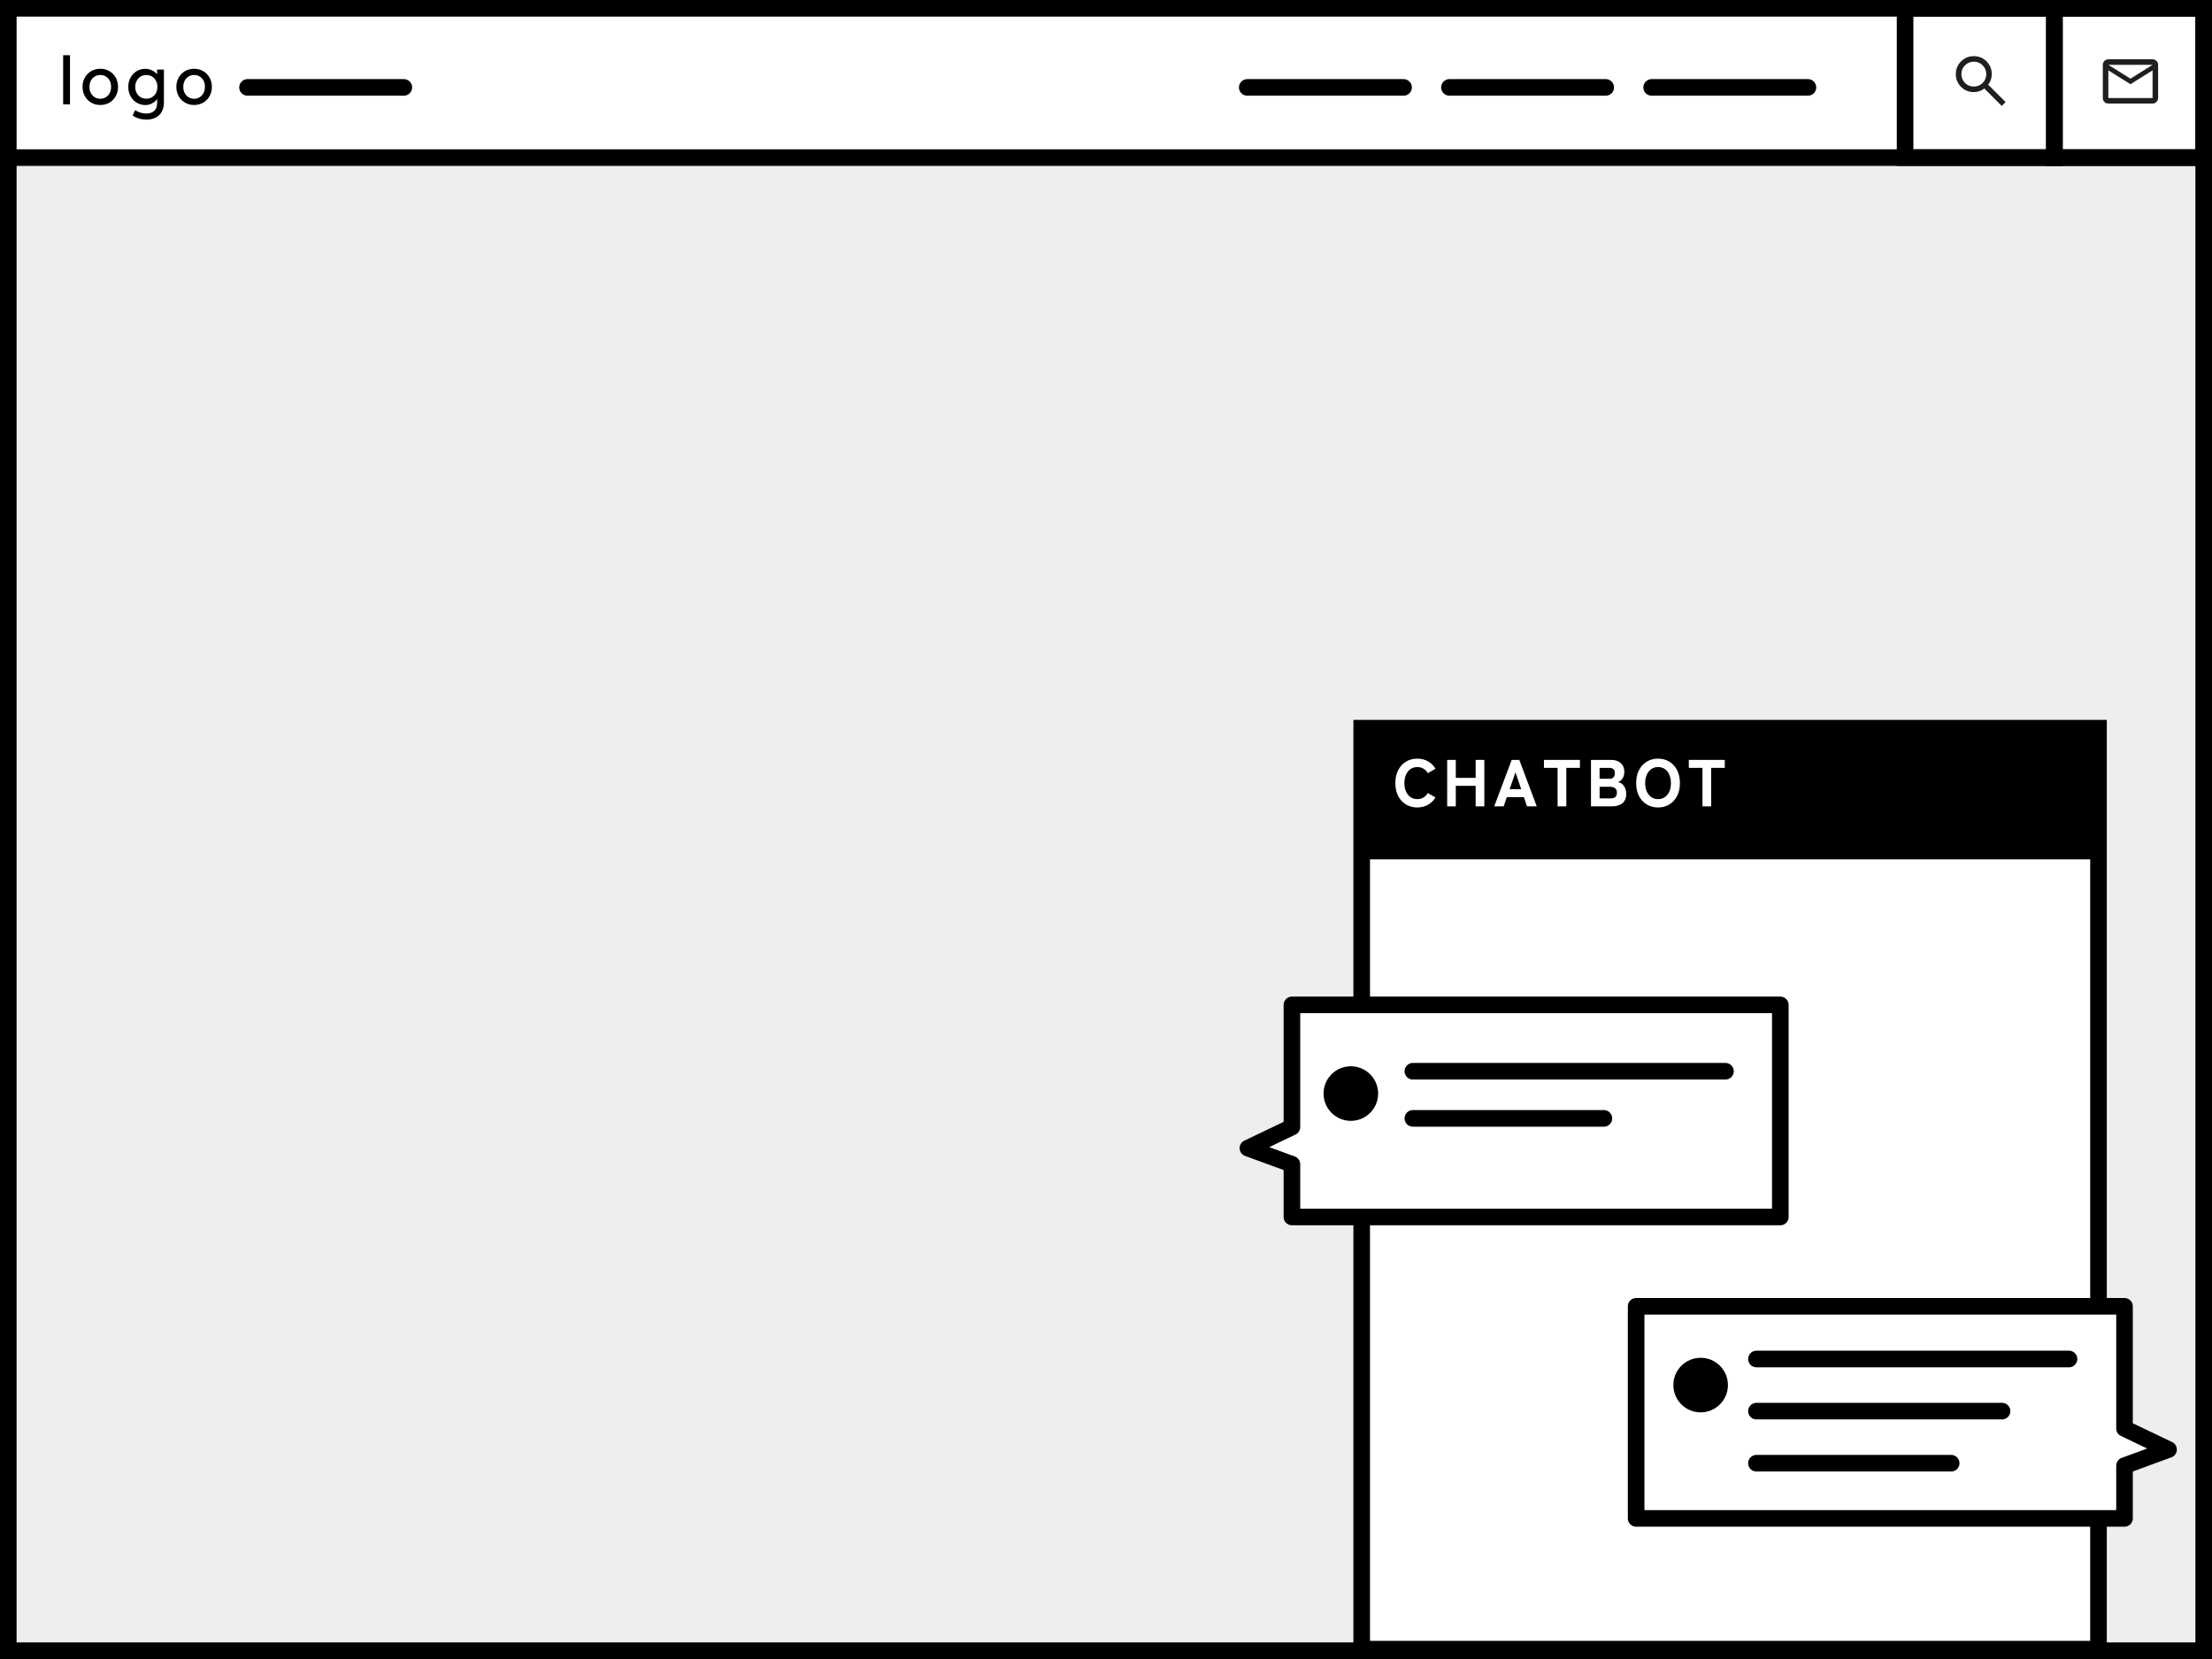 <?xml version="1.0" encoding="UTF-8"?> <svg xmlns="http://www.w3.org/2000/svg" viewBox="0 0 800 600"><rect x="0" y="0" width="800" height="600" fill="#808080" stroke="none"/><defs><style> .cls-1 { fill: none; } .cls-1, .cls-2 { stroke-miterlimit: 10; } .cls-1, .cls-2, .cls-3 { stroke: #000; stroke-width: 6px; } .cls-1, .cls-3 { stroke-linecap: round; } .cls-4, .cls-2, .cls-3 { fill: #fff; } .cls-5 { fill: #1f1f1f; } .cls-6 { fill: #eee; } .cls-3 { stroke-linejoin: round; } </style></defs><g id="_レイヤー_1" data-name="レイヤー 1"><g><rect class="cls-6" x="3" y="3" width="794" height="594"></rect><path d="M794,6v588H6V6h788M800,0H0v600h800V0h0Z"></path></g></g><g id="frame"><g><rect class="cls-4" x="3" y="3" width="794" height="54"></rect><path d="M794,6v48H6V6h788M800,0H0v60h800V0h0Z"></path></g><path d="M794,6v48h-48V6h48M800,0h-60v60h60V0h0Z"></path><path d="M740,6v48h-48V6h48M746,0h-60v60h60V0h0Z"></path><rect class="cls-2" x="492.48" y="263.36" width="266.47" height="333.08"></rect><rect x="492.48" y="263.36" width="266.47" height="47.44"></rect></g><g id="element"><line class="cls-1" x1="89.52" y1="31.61" x2="146.05" y2="31.61"></line><line class="cls-1" x1="597.34" y1="31.61" x2="653.86" y2="31.61"></line><line class="cls-1" x1="524.21" y1="31.61" x2="580.74" y2="31.61"></line><line class="cls-1" x1="451.09" y1="31.61" x2="507.62" y2="31.61"></line><path class="cls-5" d="M723.96,38.31l-6.3-6.3c-.5.4-1.08.72-1.73.95s-1.34.35-2.08.35c-1.82,0-3.35-.63-4.61-1.89-1.26-1.26-1.89-2.8-1.89-4.61s.63-3.35,1.89-4.61,2.8-1.89,4.61-1.89,3.35.63,4.61,1.89,1.89,2.8,1.89,4.61c0,.73-.12,1.43-.35,2.08s-.55,1.23-.95,1.73l6.3,6.3-1.4,1.4ZM713.86,31.31c1.25,0,2.31-.44,3.19-1.31s1.31-1.94,1.31-3.19-.44-2.31-1.31-3.19-1.94-1.31-3.19-1.31-2.31.44-3.19,1.31-1.31,1.94-1.31,3.19.44,2.31,1.31,3.19,1.94,1.31,3.19,1.31Z"></path><path class="cls-5" d="M762.51,37.45c-.55,0-1.02-.2-1.41-.59s-.59-.86-.59-1.41v-12c0-.55.2-1.02.59-1.41s.86-.59,1.41-.59h16c.55,0,1.02.2,1.41.59s.59.86.59,1.41v12c0,.55-.2,1.02-.59,1.41s-.86.59-1.41.59h-16ZM770.51,30.45l-8-5v10h16v-10l-8,5ZM770.51,28.45l8-5h-16l8,5ZM762.51,25.45v-2,12-10Z"></path><polygon class="cls-3" points="643.88 440.14 467.24 440.14 467.24 421.07 451.32 415.24 467.24 407.62 467.24 363.43 643.88 363.43 643.88 440.14"></polygon><polygon class="cls-3" points="591.73 549.15 768.36 549.15 768.36 530.08 784.29 524.25 768.36 516.63 768.36 472.44 591.73 472.44 591.73 549.15"></polygon></g><g id="text"><g><path d="M22.84,37.73v-17.76h2.47v17.76h-2.47Z"></path><path d="M36.28,37.97c-1.23,0-2.33-.28-3.3-.85s-1.73-1.34-2.29-2.33-.84-2.11-.84-3.37.28-2.39.84-3.37,1.32-1.76,2.29-2.33c.97-.57,2.07-.85,3.3-.85s2.31.28,3.28.85c.97.57,1.73,1.34,2.29,2.33s.84,2.11.84,3.37-.28,2.39-.84,3.37-1.32,1.76-2.29,2.33c-.97.57-2.06.85-3.28.85ZM36.28,35.71c.75,0,1.42-.19,2.02-.56.59-.38,1.06-.89,1.39-1.54.34-.65.5-1.38.48-2.2.02-.83-.14-1.57-.48-2.22-.34-.65-.8-1.16-1.39-1.52-.59-.37-1.26-.55-2.02-.55s-1.43.19-2.03.56c-.6.38-1.07.89-1.4,1.54s-.5,1.38-.48,2.2c-.02.82.14,1.55.48,2.2.34.65.8,1.16,1.4,1.54.6.38,1.28.56,2.03.56Z"></path><path d="M52.81,43.25c-.9,0-1.79-.14-2.68-.42-.89-.28-1.6-.64-2.15-1.09l.91-1.92c.32.24.7.45,1.13.64.43.18.89.33,1.37.43s.95.16,1.42.16c.88,0,1.62-.14,2.21-.43.59-.29,1.04-.71,1.34-1.27.3-.56.46-1.26.46-2.09v-2.42l.26.17c-.08.5-.34.97-.78,1.43s-.99.83-1.64,1.12-1.33.43-2.02.43c-1.2,0-2.27-.28-3.2-.85s-1.68-1.34-2.22-2.33-.82-2.11-.82-3.37.27-2.39.8-3.37c.54-.98,1.27-1.76,2.21-2.33.94-.57,1.99-.85,3.16-.85.48,0,.94.06,1.39.18.45.12.86.29,1.25.5.38.22.73.45,1.03.71.3.26.55.53.74.82.19.29.31.56.36.82l-.53.19v-2.95h2.47v11.83c0,1.01-.15,1.9-.44,2.68-.3.78-.72,1.43-1.28,1.97-.56.54-1.24.94-2.04,1.22-.8.28-1.7.42-2.71.42ZM52.91,35.69c.78,0,1.48-.18,2.09-.55s1.08-.87,1.42-1.51c.34-.64.5-1.38.5-2.21s-.17-1.57-.52-2.22c-.34-.65-.82-1.16-1.42-1.52-.6-.37-1.29-.55-2.08-.55s-1.45.19-2.05.56-1.07.89-1.42,1.54c-.34.65-.52,1.38-.52,2.2s.17,1.55.52,2.2c.34.65.82,1.16,1.42,1.52s1.28.55,2.05.55Z"></path><path d="M70.21,37.97c-1.23,0-2.33-.28-3.3-.85s-1.73-1.34-2.29-2.33-.84-2.11-.84-3.37.28-2.39.84-3.37,1.32-1.76,2.29-2.33c.97-.57,2.07-.85,3.3-.85s2.31.28,3.28.85c.97.57,1.73,1.34,2.29,2.33s.84,2.11.84,3.37-.28,2.39-.84,3.37-1.32,1.76-2.29,2.33c-.97.57-2.06.85-3.28.85ZM70.21,35.71c.75,0,1.42-.19,2.02-.56.59-.38,1.06-.89,1.39-1.54.34-.65.5-1.38.48-2.2.02-.83-.14-1.57-.48-2.22-.34-.65-.8-1.16-1.39-1.52-.59-.37-1.26-.55-2.02-.55s-1.43.19-2.03.56c-.6.38-1.07.89-1.4,1.54s-.5,1.38-.48,2.2c-.02.82.14,1.55.48,2.2.34.65.8,1.16,1.4,1.54.6.38,1.28.56,2.03.56Z"></path></g><g><path class="cls-4" d="M512.57,292.03c-1.52,0-2.88-.36-4.08-1.08-1.2-.72-2.14-1.74-2.82-3.06-.68-1.32-1.02-2.88-1.02-4.67s.34-3.37,1.02-4.69c.68-1.32,1.62-2.34,2.82-3.07,1.2-.73,2.56-1.09,4.08-1.09,1.42,0,2.71.32,3.85.96,1.14.64,2.06,1.54,2.75,2.69l-2.78,1.61c-.4-.7-.92-1.25-1.57-1.63-.65-.38-1.4-.58-2.24-.58-.94,0-1.76.24-2.46.73-.7.49-1.24,1.16-1.62,2.03-.38.86-.58,1.88-.58,3.05s.19,2.16.58,3.02c.38.86.92,1.54,1.62,2.03.7.49,1.52.73,2.46.73.85,0,1.6-.2,2.24-.59.65-.39,1.17-.93,1.57-1.62l2.78,1.61c-.69,1.14-1.6,2.02-2.75,2.66-1.14.64-2.43.96-3.85.96Z"></path><path class="cls-4" d="M523.39,291.63v-16.8h3.12v6.5h7.18v-6.5h3.14v16.8h-3.14v-7.42h-7.18v7.42h-3.12Z"></path><path class="cls-4" d="M540.41,291.63l6.31-16.8h2.76l6.31,16.8h-3.53l-1.13-3.34h-6.17l-1.13,3.34h-3.43ZM545.97,285.41h4.18l-2.06-6.1-2.11,6.1Z"></path><path class="cls-4" d="M563.33,291.63v-13.92h-4.94v-2.88h13.01v2.88h-4.92v13.92h-3.14Z"></path><path class="cls-4" d="M575.4,291.63v-16.8h7.32c.88,0,1.68.16,2.39.48.71.32,1.28.8,1.7,1.43.42.63.64,1.41.64,2.34,0,.99-.22,1.82-.66,2.47-.44.66-1,1.09-1.67,1.3.56.08,1.07.31,1.52.68.46.38.82.87,1.09,1.48.27.61.41,1.3.41,2.06,0,1.58-.48,2.74-1.43,3.47s-2.21,1.09-3.78,1.09h-7.54ZM578.52,281.64h3.58c1.3,0,1.94-.69,1.94-2.06,0-.62-.17-1.09-.52-1.4-.34-.31-.82-.47-1.43-.47h-3.58v3.94ZM578.52,288.75h3.98c.75,0,1.32-.17,1.7-.5.38-.34.58-.87.58-1.61s-.22-1.23-.67-1.57c-.45-.34-.98-.52-1.61-.52h-3.98v4.2Z"></path><path class="cls-4" d="M599.66,292.03c-1.52,0-2.88-.36-4.08-1.08-1.2-.72-2.14-1.74-2.82-3.06-.68-1.32-1.02-2.88-1.02-4.67s.34-3.37,1.02-4.69c.68-1.32,1.62-2.34,2.82-3.07,1.2-.73,2.56-1.09,4.08-1.09s2.88.36,4.07,1.09c1.19.73,2.13,1.75,2.81,3.07.68,1.32,1.02,2.88,1.02,4.69s-.34,3.35-1.02,4.67-1.62,2.34-2.81,3.06c-1.19.72-2.55,1.08-4.07,1.08ZM599.66,289.01c.96,0,1.79-.24,2.48-.73.7-.49,1.23-1.16,1.61-2.03.38-.86.56-1.87.56-3.02s-.19-2.18-.56-3.05c-.38-.86-.91-1.54-1.61-2.03-.7-.49-1.52-.73-2.48-.73s-1.76.24-2.46.73c-.7.49-1.24,1.16-1.62,2.03-.38.86-.58,1.88-.58,3.05s.19,2.16.58,3.02c.38.86.92,1.54,1.62,2.03.7.49,1.52.73,2.46.73Z"></path><path class="cls-4" d="M615.72,291.63v-13.92h-4.94v-2.88h13.01v2.88h-4.92v13.92h-3.14Z"></path></g><line class="cls-3" x1="510.98" y1="387.43" x2="624.03" y2="387.43"></line><line class="cls-3" x1="635.24" y1="491.5" x2="748.29" y2="491.5"></line><line class="cls-3" x1="635.24" y1="510.35" x2="724.07" y2="510.35"></line><line class="cls-3" x1="635.24" y1="529.19" x2="705.67" y2="529.19"></line><line class="cls-3" x1="510.98" y1="404.48" x2="580.07" y2="404.48"></line><circle cx="488.55" cy="395.5" r="9.87"></circle><circle cx="615.06" cy="500.93" r="9.87"></circle></g></svg> 